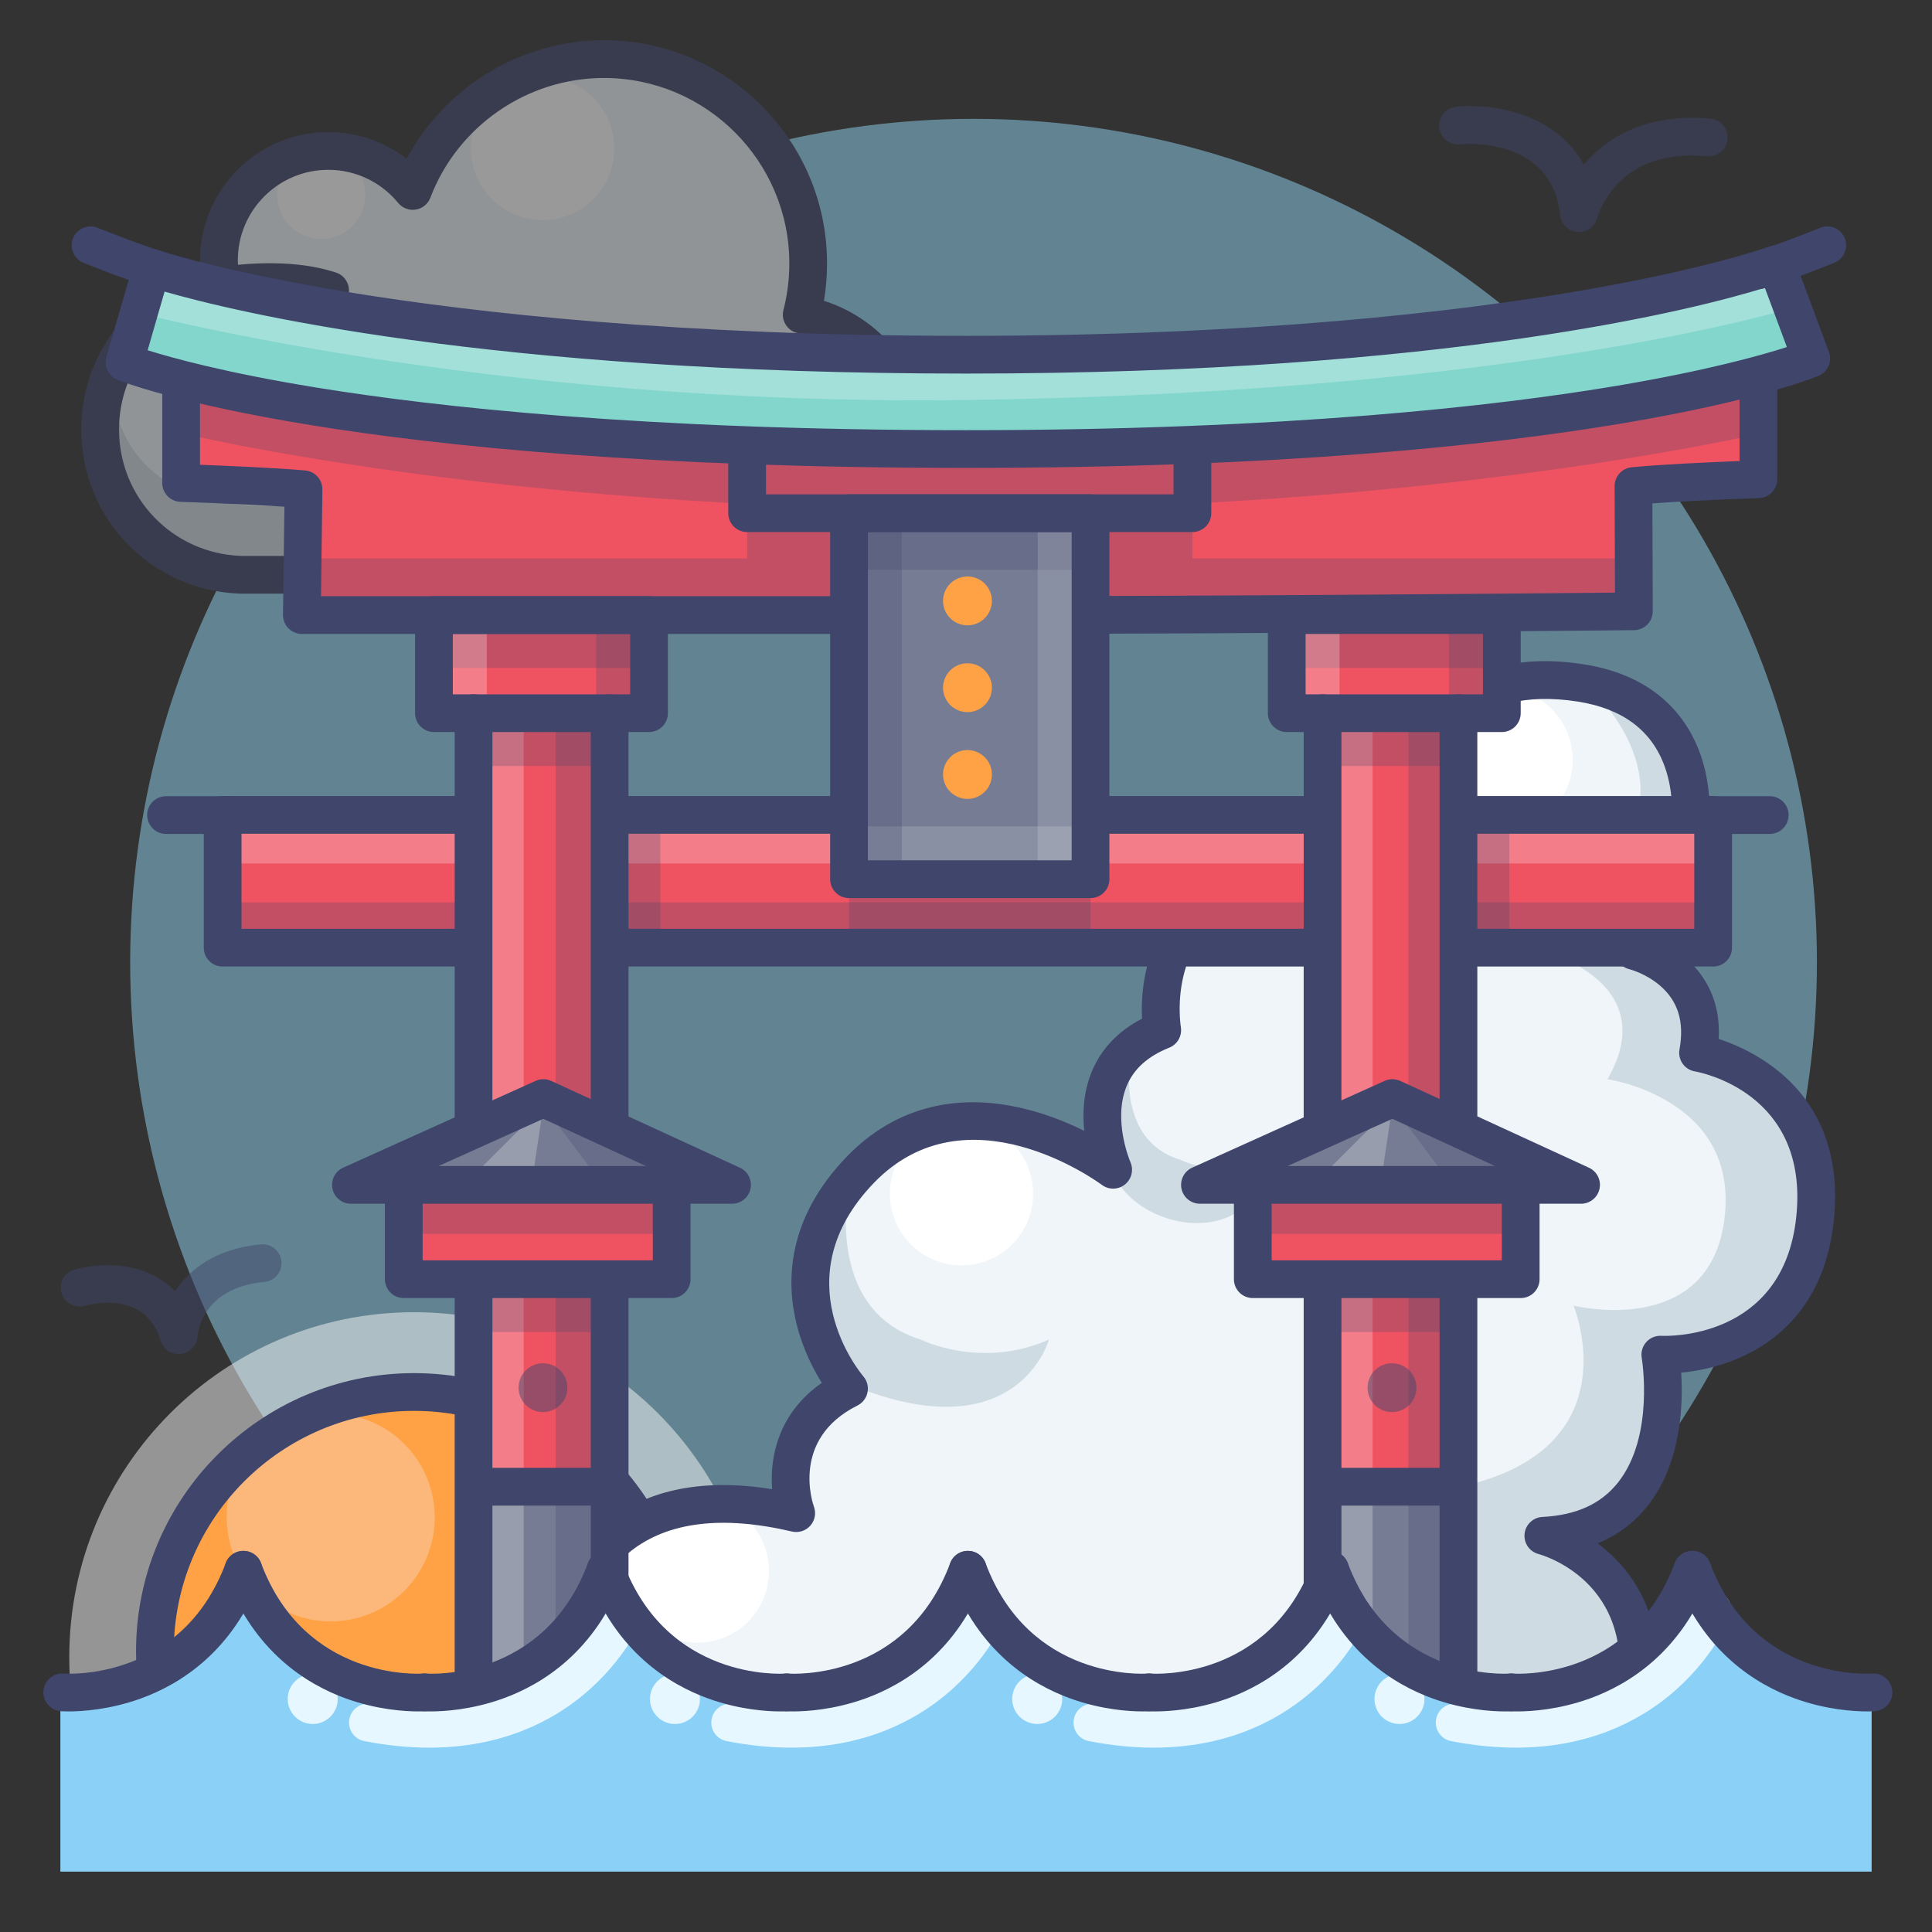 <?xml version="1.0" ?><svg enable-background="new 0 0 512 512" version="1.1" viewBox="0 0 512 512" xml:space="preserve" xmlns="http://www.w3.org/2000/svg" xmlns:xlink="http://www.w3.org/1999/xlink"><rect x="0" y="0" width="512" height="512" fill="#333333" stroke="none"/><g id="Colors"><g opacity="0.5"><g><g><circle cx="258" cy="255" fill="#91D5F2" r="223.5"/></g></g><g><g><g><path d="M241.045,117.668c0,19.104-15.372,34.36-34.422,34.583c-0.138,0.004-0.28-0.251-0.42-0.251H65.162       c-0.42,0-0.84,0.247-1.259,0.234c-20.745-0.664-37.359-17.562-37.359-38.472c0-19.174,13.974-35.02,32.292-38.034       c-0.528-2.182-0.809-4.435-0.809-6.785c0-15.997,12.967-28.948,28.964-28.948c9.025,0,17.084,4.135,22.395,10.607       c7.75-20.43,27.499-34.941,50.645-34.941c29.908,0,54.15,24.243,54.15,54.151c0,4.689-0.596,9.236-1.717,13.577       C228.721,86.336,241.045,100.564,241.045,117.668z" fill="#EFF5F9"/></g></g><g><g><path d="M96.793,51.68c0,6.438-5.218,11.655-11.655,11.655c-6.437,0-11.655-5.217-11.655-11.655       c0-6.437,5.219-11.655,11.655-11.655C91.575,40.024,96.793,45.243,96.793,51.68z" fill="#FFFFFF"/></g></g><g><g><path d="M162.797,39.349c0,10.487-8.502,18.989-18.991,18.989c-10.487,0-18.99-8.502-18.99-18.989       c0-10.488,8.503-18.99,18.99-18.99C154.295,20.358,162.797,28.861,162.797,39.349z" fill="#FFFFFF"/></g></g><g><g><path d="M71.089,134.159C24,134.159,29.5,94.75,29.5,94.75C18.25,154.75,67.166,152,67.166,152       s124.144,0,139.457,0c15.313,0,30.625-9.173,34.232-28.914C244.462,103.344,224,86.469,224,86.469       c2.277,3.29,22.36,47.531-23.704,47.531H85.01L71.089,134.159z" fill="#CFDBE2"/></g></g><g><g><path d="M189.413,149.298v0.003h-0.38C189.158,149.301,189.287,149.301,189.413,149.298z" fill="#4D4D4D"/></g></g><g><g><path d="M175.848,157.354c-41.881,0-111.641-0.012-112.096-0.025c-23.672-0.758-42.208-19.873-42.208-43.518       c0-19.75,13.026-36.652,31.61-41.907c-0.085-0.979-0.128-1.963-0.128-2.947c0-18.723,15.236-33.954,33.964-33.954       c7.62,0,14.887,2.526,20.777,7.094c10.155-19.061,30.322-31.433,52.262-31.433c32.615,0,59.15,26.535,59.15,59.15       c0,3.326-0.277,6.64-0.826,9.898c16.313,5.191,27.691,20.417,27.691,37.956c0,21.625-17.658,39.425-39.363,39.679       C206.501,157.352,193.707,157.354,175.848,157.354z M206.615,152.347h0.01H206.615z M64.001,147.331       c3.463,0.013,141.631,0.02,142.599,0.016l0,0c16.284-0.255,29.445-13.543,29.445-29.679c0-14.441-10.293-26.788-24.474-29.358       c-1.367-0.248-2.57-1.054-3.319-2.225c-0.749-1.17-0.978-2.6-0.63-3.945c1.033-4.003,1.558-8.15,1.558-12.326       c0-27.102-22.049-49.15-49.15-49.15c-20.3,0-38.773,12.745-45.97,31.716c-0.633,1.668-2.106,2.873-3.867,3.161       c-1.756,0.286-3.541-0.383-4.673-1.763c-4.575-5.577-11.329-8.775-18.529-8.775c-13.214,0-23.964,10.746-23.964,23.954       c0,1.895,0.226,3.786,0.669,5.62c0.327,1.353,0.077,2.779-0.691,3.938c-0.768,1.159-1.984,1.946-3.356,2.172       c-16.284,2.679-28.104,16.609-28.104,33.124C31.544,132.003,45.797,146.715,64.001,147.331z" fill="#3F456B"/></g></g><g><g><path d="M87.479,81.979c-0.518,0-1.044-0.081-1.562-0.251c-12.427-4.086-28.917-0.595-29.081-0.559       c-2.697,0.579-5.36-1.13-5.944-3.829s1.131-5.36,3.829-5.944c0.783-0.168,19.345-4.089,34.319,0.832       c2.623,0.862,4.051,3.688,3.188,6.312C91.535,80.644,89.579,81.979,87.479,81.979z" fill="#3F456B"/></g></g></g></g><g><g opacity="0.5"><g><path d="M201.119,439.13c0,50.468-45.923,50.62-96.392,50.62s-86.368-0.153-86.368-50.62      c0-50.468,40.911-91.38,91.38-91.38S201.119,388.662,201.119,439.13z" fill="#F7F7F7"/></g></g><g><g><path d="M178.425,437.579c0,37.934-29.594,46.769-67.528,46.769s-69.843-8.835-69.843-46.769      c0-37.934,30.751-68.685,68.686-68.685S178.425,399.646,178.425,437.579z" fill="#FFA245"/></g></g><g><g><g><ellipse cx="87.567" cy="402.253" fill="#FCB87A" rx="27.563" ry="27.563" transform="matrix(0.973 -0.23 0.23 0.973 -90.076 30.879)"/></g></g></g><g><g><path d="M110.896,483.174c-31.585,0-74.843,0-74.843-45.595c0-40.63,33.056-73.686,73.686-73.686      s73.686,33.056,73.686,73.686c0,19.56-7.361,32.346-22.505,39.09C147.443,482.672,128.818,483.174,110.896,483.174z       M109.739,373.894c-35.116,0-63.686,28.569-63.686,63.686c0,30.269,20.909,35.595,64.843,35.595      c43.238,0,62.528-5.14,62.528-35.595C173.425,402.463,144.855,373.894,109.739,373.894z" fill="#3F456B"/></g></g></g><g><g><path d="M147,445c0,0,0-59,64-44c0,0-8-22,14-33c0,0-25-29,3-58s67,0,67,0s-12-27,13-37c0,0-5-31,24-40     s43.365,6.126,43.365,6.126V203c0,0,7.074-27.773,43.635-22c38,6,31,48,22,58l-8,13c0,0,21,5,17,27c0,0,35,6,31,44s-41,36-41,36     s8,46-31,48c0,0,33.611,9,23.306,49" fill="#EFF5F9"/></g></g><g><g><path d="M416.796,201.349c0,10.487-8.501,18.989-18.991,18.989c-10.488,0-18.99-8.502-18.99-18.989     c0-10.488,8.503-18.99,18.99-18.99C408.295,182.358,416.796,190.86,416.796,201.349z" fill="#FFFFFF"/></g></g><g><g><path d="M273.796,316.349c0,10.487-8.501,18.989-18.991,18.989c-10.488,0-18.99-8.502-18.99-18.989     c0-10.488,8.503-18.99,18.99-18.99C265.295,297.358,273.796,305.86,273.796,316.349z" fill="#FFFFFF"/></g></g><g><g><path d="M203.796,416.349c0,10.487-8.501,18.989-18.991,18.989c-10.488,0-18.99-8.502-18.99-18.989     c0-10.488,8.503-18.99,18.99-18.99C195.295,397.358,203.796,405.86,203.796,416.349z" fill="#FFFFFF"/></g></g><g><g><path d="M225,314c0,0-7,33,19,41c0,0,16,8,34,0c0,0-8,29-50,13C200,356,225,314,225,314z" fill="#CFDBE2"/></g></g><g><g><path d="M299.753,279.296c-0.001,0.003-4.786,22.569,12.994,28.04c0,0,10.942,5.471,23.253,0     c-0.202,0.09-0.503,2.483-0.575,2.747c-0.586,2.137-1.447,4.216-2.617,6.1c-9.329,15.024-36.75,7.026-39.107-9.539     c-0.689-4.839-0.217-9.815,1.132-14.501C296.106,287.723,298.798,283.799,299.753,279.296z" fill="#CFDBE2"/></g></g><g><g><path d="M419,180c0,0,38,31.252-4,59.126L408.667,252c0,0,32.333,8,17.333,34c0,0,35,5,31,37s-40,23-40,23     s15.892,38-30.054,48s0,0,0,0L385,446.574c0,0,34.667,5.092,48.333-11.241c0,0-0.489-20.828-21.411-28.58     c0,0,32.677-6.206,28.377-45.479c0,0,32.701-1.273,37.701-33.273s-13.238-44.5-25.119-49.25c0,0,2.119-17.75-19.881-26.75     l13.75-37.75C446.75,214.25,454,190,419,180z" fill="#CFDBE2"/></g></g><g><g><path d="M432.31,461.001c-0.413,0-0.833-0.051-1.251-0.159c-2.675-0.688-4.284-3.415-3.595-6.089     c8.967-34.804-18.58-42.608-19.757-42.923c-2.377-0.637-3.938-2.908-3.68-5.355c0.259-2.446,2.259-4.342,4.717-4.468     c8.954-0.46,15.496-3.425,19.999-9.065c9.81-12.289,6.366-32.878,6.331-33.085c-0.262-1.5,0.176-3.038,1.188-4.177     c1.011-1.139,2.488-1.759,4.008-1.673c1.307,0.067,32.316,1.168,35.758-31.53c3.47-32.961-25.632-38.336-26.872-38.549     c-1.315-0.226-2.486-0.968-3.252-2.061c-0.766-1.094-1.062-2.448-0.822-3.762c1.333-7.333-0.401-12.904-5.302-17.031     c-3.737-3.147-7.896-4.2-7.938-4.21c-1.561-0.372-2.848-1.469-3.461-2.951c-0.614-1.481-0.479-3.168,0.361-4.533l8-13     c0.158-0.258,0.339-0.5,0.541-0.725c3.752-4.169,8.538-19.379,3.926-32.388c-3.413-9.629-11.147-15.459-22.989-17.329     c-29.081-4.584-36.691,14.244-37.854,17.79v35.397c0,2.046-1.246,3.885-3.146,4.644c-1.899,0.758-4.069,0.283-5.479-1.2     c-0.482-0.491-12.869-12.676-38.257-4.794c-24.572,7.626-20.722,33.338-20.546,34.429c0.372,2.31-0.907,4.569-3.079,5.438     c-5.727,2.29-9.426,5.637-11.31,10.23c-3.714,9.059,0.979,20.001,1.027,20.11c0.908,2.077,0.308,4.513-1.467,5.923     c-1.775,1.413-4.274,1.458-6.092,0.106c-1.446-1.069-35.846-25.988-60.42-0.54c-24.402,25.275-3.693,50.225-2.8,51.274     c0.996,1.17,1.404,2.739,1.098,4.245s-1.284,2.793-2.658,3.479c-17.81,8.905-11.802,26.093-11.537,26.819     c0.627,1.726,0.259,3.656-0.96,5.029c-1.22,1.372-3.094,1.968-4.88,1.548c-18.477-4.332-32.86-2.57-42.746,5.233     c-14.847,11.717-15.112,33.688-15.113,33.909c-0.012,2.753-2.248,4.983-5,4.983c-0.004,0-0.007,0-0.011,0     C144.232,449.988,142,447.757,142,445c0-1.093,0.214-26.922,18.848-41.692c10.93-8.664,25.633-11.568,43.776-8.665     c-0.688-8.775,1.789-20.228,13.165-28.171c-2.22-3.543-4.992-8.867-6.637-15.371c-2.82-11.152-2.811-27.938,13.251-44.573     c12.794-13.254,29.709-17.48,48.916-12.226c5.328,1.458,10.11,3.452,14.015,5.382c-0.479-4.706-0.229-10.216,1.931-15.528     c2.484-6.113,6.98-10.879,13.392-14.205c-0.734-13.043,4.159-34.369,27.861-41.726c18.66-5.791,31.953-2.39,39.848,1.514V203     c0-0.416,0.052-0.831,0.154-1.234c0.083-0.32,8.671-32.115,49.26-25.704c19.607,3.096,27.602,14.687,30.855,23.864     c5.29,14.923,1.318,33.928-5.595,42.049l-4.694,7.628c6.586,3.412,15.958,10.907,15.126,25.718     c10.313,3.397,34.007,14.898,30.501,48.203c-2.318,22.023-14.861,31.901-24.975,36.311c-5.812,2.532-11.451,3.548-15.463,3.943     c0.528,8.312,0.083,24.054-8.977,35.402c-3.506,4.392-7.903,7.675-13.147,9.827c9.839,7.401,20.533,21.86,13.736,48.24     C436.566,459.503,434.535,461.001,432.31,461.001z" fill="#3F456B"/></g></g><g><g><path d="M466,96v31c0,0-22.39,0.75-33.11,1.81L433,162c0,0-96.77,1-175.95,1C177.87,163,80,163,80,163l0.44-33.34     C69.48,128.68,48,128,48,128V97" fill="#EF5362"/></g></g><g><g><rect fill="#EF5362" height="393.881" transform="matrix(-1.836970e-16 1 -1 -1.836970e-16 492.083 -22.036)" width="40.047" x="237.036" y="38.083"/></g></g><g opacity="0.25"><g><rect fill="#FFFFFF" height="12.874" width="392.762" x="60.119" y="215.953"/></g></g><g><g><path d="M454,256.142H59c-2.762,0-5-2.238-5-5v-35.188c0-2.762,2.238-5,5-5h395c2.762,0,5,2.238,5,5v35.188     C459,253.903,456.762,256.142,454,256.142z M64,246.142h385v-25.188H64V246.142z" fill="#3F456B"/></g></g><g opacity="0.25"><g><rect fill="#3F456B" height="12.874" width="392.762" x="60.119" y="239.126"/></g></g><g><g><rect fill="#EF5362" height="268" width="36.944" x="125.056" y="189"/></g></g><g><g><rect fill="#EF5362" height="268" width="36.892" x="350.054" y="189"/></g></g><g opacity="0.5"><g><path d="M418.434,61.485c-0.126,0-0.252-0.004-0.38-0.014c-2.408-0.185-4.345-2.045-4.597-4.447     c-2.2-21.005-25.554-18.877-26.546-18.777c-2.755,0.284-5.202-1.722-5.48-4.469c-0.279-2.748,1.722-5.201,4.469-5.48     c9.504-0.963,26.256,1.573,33.827,15.367c6.072-7.271,16.717-13.728,33.529-12.224c2.75,0.247,4.78,2.676,4.534,5.427     c-0.247,2.751-2.655,4.777-5.427,4.534c-10.136-0.907-18.076,1.516-23.594,7.203c-4.198,4.326-5.481,9.084-5.494,9.132     C422.694,59.949,420.69,61.485,418.434,61.485z" fill="#3F456B"/></g></g><g opacity="0.5"><g><path d="M47.347,358.833c-2.195,0-4.166-1.446-4.795-3.596c-3.896-13.317-18.449-9.656-20.093-9.195     c-2.656,0.747-5.415-0.795-6.169-3.442c-0.754-2.648,0.765-5.404,3.41-6.169c0.637-0.186,6.424-1.78,13.169-0.831     c5.489,0.767,10.071,3.031,13.515,6.589c3.858-5.844,10.884-11.335,22.764-12.418c2.742-0.244,5.184,1.775,5.434,4.525     c0.251,2.75-1.775,5.183-4.525,5.434c-16.725,1.524-17.682,13.887-17.715,14.413c-0.15,2.424-2.021,4.39-4.435,4.659     C47.719,358.823,47.532,358.833,47.347,358.833z" fill="#3F456B"/></g></g><g><g><rect fill="#767C93" height="69" width="34" x="126" y="394"/></g></g><g><g><rect fill="#767C93" height="69" width="35.838" x="351.108" y="394"/></g></g><g opacity="0.25"><g><rect fill="#3F456B" height="14.757" transform="matrix(-1.836970e-16 1 -1 -1.836970e-16 697.697 -63.547)" width="256.15" x="252.547" y="309.696"/></g></g><g opacity="0.25"><g><rect fill="#3F456B" height="14" transform="matrix(-1.836970e-16 1 -1 -1.836970e-16 629 -157)" width="40" x="373" y="229"/></g></g><g opacity="0.25"><g><rect fill="#3F456B" height="14" transform="matrix(-1.836970e-16 1 -1 -1.836970e-16 404 68)" width="40" x="148" y="229"/></g></g><g opacity="0.25"><g><rect fill="#3F456B" height="14.778" transform="matrix(-1.836970e-16 1 -1 -1.836970e-16 471.686 162.464)" width="256.15" x="26.536" y="309.686"/></g></g><g opacity="0.25"><g><rect fill="#FFFFFF" height="14.778" transform="matrix(-1.836970e-16 1 -1 -1.836970e-16 448.464 185.686)" width="256.15" x="3.314" y="309.686"/></g></g><g opacity="0.25"><g><rect fill="#FFFFFF" height="14.757" transform="matrix(-1.836970e-16 1 -1 -1.836970e-16 673.453 -39.303)" width="256.15" x="228.304" y="309.696"/></g></g><g opacity="0.25"><g><rect fill="#3F456B" height="14" transform="matrix(-1 -1.224647e-16 1.224647e-16 -1 286 392)" width="36" x="125" y="189"/></g></g><g opacity="0.25"><g><rect fill="#3F456B" height="14" transform="matrix(-1 -1.224647e-16 1.224647e-16 -1 738 392)" width="36" x="351" y="189"/></g></g><g opacity="0.25"><g><polygon fill="#3F456B" points="433,148 433,162 81,162 81,148 198,148 198,124 316,124 316,148    "/></g></g><g><g><polyline fill="#EF5362" points="316,112 316,137 198,137 198,112    "/></g></g><g><g><rect fill="#EF5362" height="26" width="57" x="115" y="163"/></g></g><g opacity="0.25"><g><rect fill="#3F456B" height="14" transform="matrix(-1 -1.224647e-16 1.224647e-16 -1 286 340)" width="56" x="115" y="163"/></g></g><g opacity="0.25"><g><rect fill="#FFFFFF" height="14" transform="matrix(-1.836970e-16 1 -1 -1.836970e-16 298.741 54.741)" width="24.519" x="109.741" y="169.741"/></g></g><g opacity="0.25"><g><rect fill="#3F456B" height="14" transform="matrix(-1.836970e-16 1 -1 -1.836970e-16 341.741 11.741)" width="24.519" x="152.741" y="169.741"/></g></g><g><g><rect fill="#EF5362" height="26" width="57" x="341" y="163"/></g></g><g opacity="0.25"><g><rect fill="#3F456B" height="14" transform="matrix(-1 -1.224647e-16 1.224647e-16 -1 738 340)" width="56" x="341" y="163"/></g></g><g opacity="0.25"><g><rect fill="#FFFFFF" height="14" transform="matrix(-1.836970e-16 1 -1 -1.836970e-16 524.74 -171.259)" width="24.519" x="335.741" y="169.741"/></g></g><g opacity="0.25"><g><rect fill="#3F456B" height="14" transform="matrix(-1.836970e-16 1 -1 -1.836970e-16 567.74 -214.259)" width="24.519" x="378.741" y="169.741"/></g></g><g><g><path d="M469,221h-16c-2.762,0-5-2.238-5-5s2.238-5,5-5h16c2.762,0,5,2.238,5,5S471.762,221,469,221z" fill="#3F456B"/></g></g><g><g><path d="M60,221H44c-2.762,0-5-2.238-5-5s2.238-5,5-5h16c2.762,0,5,2.238,5,5S62.762,221,60,221z" fill="#3F456B"/></g></g></g><g id="Lines"><g><g><path d="M257.05,168H80c-1.338,0-2.619-0.536-3.559-1.488c-0.939-0.951-1.459-2.24-1.441-3.577l0.378-28.651     c-11.226-0.764-27.351-1.28-27.536-1.286C45.144,132.912,43,130.7,43,128V97c0-2.762,2.238-5,5-5s5,2.238,5,5v26.171     c7.021,0.261,20.003,0.804,27.885,1.509c2.604,0.233,4.589,2.433,4.555,5.046L85.066,158H257.05     c68.091,0,150.141-0.749,170.934-0.95l-0.094-28.223c-0.009-2.577,1.943-4.738,4.508-4.992c7.798-0.771,21.37-1.371,28.603-1.654     V96c0-2.762,2.238-5,5-5s5,2.238,5,5v31c0,2.696-2.138,4.907-4.833,4.997c-0.193,0.007-17.032,0.577-28.262,1.407L438,161.983     c0.009,2.748-2.201,4.988-4.948,5.017C432.084,167.01,335.351,168,257.05,168z" fill="#3F456B"/></g></g><g><g><path d="M125.495,448.326c-2.762,0-5-2.238-5-5V189c0-2.762,2.238-5,5-5s5,2.238,5,5v254.326     C130.495,446.088,128.257,448.326,125.495,448.326z" fill="#3F456B"/></g></g><g><g><path d="M161.561,454.707c-2.762,0-5-2.238-5-5V189c0-2.762,2.238-5,5-5s5,2.238,5,5v260.707     C166.561,452.469,164.322,454.707,161.561,454.707z" fill="#3F456B"/></g></g><g><g><path d="M350.493,448.326c-2.762,0-5-2.238-5-5V189c0-2.762,2.238-5,5-5s5,2.238,5,5v254.326     C355.493,446.088,353.255,448.326,350.493,448.326z" fill="#3F456B"/></g></g><g><g><path d="M386.507,454.707c-2.762,0-5-2.238-5-5V189c0-2.762,2.238-5,5-5s5,2.238,5,5v260.707     C391.507,452.469,389.269,454.707,386.507,454.707z" fill="#3F456B"/></g></g><g opacity="0.25"><g><rect fill="#3F456B" height="97" width="64" x="225" y="155"/></g></g><g><g><rect fill="#767C93" height="97" width="64" x="225" y="136"/></g></g><g opacity="0.25"><g><rect fill="#3F456B" height="14" transform="matrix(-1 -1.224647e-16 1.224647e-16 -1 514 288)" width="70" x="222" y="137"/></g></g><g opacity="0.15"><g><rect fill="#FFFFFF" height="14" transform="matrix(-1 -1.224647e-16 1.224647e-16 -1 514 452)" width="70" x="222" y="219"/></g></g><g opacity="0.15"><g><rect fill="#FFFFFF" height="14" transform="matrix(-1.836970e-16 1 -1 -1.836970e-16 467.5 -96.5)" width="99" x="232.5" y="178.5"/></g></g><g opacity="0.25"><g><rect fill="#3F456B" height="14" transform="matrix(-1.836970e-16 1 -1 -1.836970e-16 417.5 -46.5)" width="99" x="182.5" y="178.5"/></g></g><g><g><path d="M289,238h-64c-2.762,0-5-2.238-5-5v-97c0-2.762,2.238-5,5-5h64c2.762,0,5,2.238,5,5v97     C294,235.762,291.762,238,289,238z M230,228h54v-87h-54V228z" fill="#3F456B"/></g></g><g><g><path d="M316,141H198c-2.762,0-5-2.238-5-5v-25c0-2.762,2.238-5,5-5s5,2.238,5,5v20h108v-20c0-2.762,2.238-5,5-5     s5,2.238,5,5v25C321,138.762,318.762,141,316,141z" fill="#3F456B"/></g></g><g><g><path d="M160.944,399h-34.833c-2.762,0-5-2.238-5-5s2.238-5,5-5h34.833c2.762,0,5,2.238,5,5     S163.706,399,160.944,399z" fill="#3F456B"/></g></g><g><g><path d="M385,399h-33c-2.762,0-5-2.238-5-5s2.238-5,5-5h33c2.762,0,5,2.238,5,5S387.762,399,385,399z" fill="#3F456B"/></g></g><g><g><g><g><path d="M496,448.5V496H16v-47.5c0,0,34.58,2.92,47.75-32.25L64.5,416c13.17,35.17,48,32.5,48,32.5       s34.83,2.67,48-32.5c13.17,35.17,48,32.5,48,32.5s34.83,2.67,48-32.5c13.17,35.17,48,32.5,48,32.5s34.83,2.67,48-32.5       c13.17,35.17,48,32.5,48,32.5s34.41,2.64,47.75-31.86C461.59,451.14,496,448.5,496,448.5z" fill="#8BD0F7"/></g></g></g><g><g><g><path d="M113.731,463.144c-5.269,0-10.989-0.528-17.188-1.736c-2.711-0.528-4.479-3.154-3.951-5.864       c0.527-2.711,3.16-4.481,5.863-3.951c47.3,9.215,62.169-25.26,62.78-26.732c1.054-2.543,3.969-3.767,6.52-2.72       c2.549,1.045,3.775,3.945,2.739,6.497c-0.185,0.456-4.656,11.259-16.072,20.663       C146.198,456.075,132.995,463.144,113.731,463.144z" fill="#E6F7FF"/></g></g></g><g><g><circle cx="82.875" cy="450.25" fill="#E6F7FF" r="6.625"/></g></g><g><g><g><path d="M209.731,463.144c-5.268,0-10.989-0.528-17.188-1.736c-2.711-0.528-4.479-3.154-3.951-5.864       c0.527-2.711,3.16-4.481,5.863-3.951c47.3,9.215,62.169-25.26,62.78-26.732c1.054-2.543,3.969-3.767,6.52-2.72       c2.549,1.045,3.775,3.945,2.739,6.497c-0.185,0.456-4.656,11.259-16.072,20.663       C242.198,456.075,228.995,463.144,209.731,463.144z" fill="#E6F7FF"/></g></g></g><g><g><circle cx="178.875" cy="450.25" fill="#E6F7FF" r="6.625"/></g></g><g><g><g><path d="M305.731,463.144c-5.269,0-10.989-0.528-17.188-1.736c-2.711-0.528-4.479-3.154-3.951-5.864       c0.527-2.711,3.16-4.481,5.863-3.951c47.3,9.215,62.169-25.26,62.78-26.732c1.054-2.543,3.969-3.767,6.52-2.72       c2.549,1.045,3.775,3.945,2.739,6.497c-0.185,0.456-4.656,11.259-16.072,20.663       C338.198,456.075,324.995,463.144,305.731,463.144z" fill="#E6F7FF"/></g></g></g><g><g><circle cx="274.875" cy="450.25" fill="#E6F7FF" r="6.625"/></g></g><g><g><g><path d="M401.731,463.144c-5.269,0-10.989-0.528-17.188-1.736c-2.711-0.528-4.479-3.154-3.951-5.864       c0.527-2.711,3.16-4.481,5.863-3.951c47.3,9.215,62.169-25.26,62.78-26.732c1.054-2.543,3.969-3.767,6.52-2.72       c2.549,1.045,3.775,3.945,2.739,6.497c-0.185,0.456-4.656,11.259-16.072,20.663       C434.198,456.075,420.995,463.144,401.731,463.144z" fill="#E6F7FF"/></g></g></g><g><g><circle cx="370.875" cy="450.25" fill="#E6F7FF" r="6.625"/></g></g><g><g><g><g><path d="M110.839,453.545c-3.437,0-10.794-0.414-19.096-3.403c-10.44-3.761-24.453-12.432-31.926-32.389        c-0.968-2.586,0.344-5.467,2.93-6.436c2.585-0.969,5.467,0.344,6.436,2.93c11.641,31.089,41.676,29.349,42.952,29.267        c2.74-0.218,5.143,1.874,5.344,4.622c0.201,2.747-1.85,5.14-4.597,5.35C112.777,453.493,112.053,453.545,110.839,453.545z" fill="#3F456B"/></g></g><g><g><path d="M18.161,453.545c-1.215,0-1.938-0.052-2.043-0.06c-2.753-0.211-4.814-2.613-4.604-5.367        s2.634-4.822,5.367-4.604c1.247,0.081,31.295,1.821,42.936-29.268c0.969-2.585,3.852-3.896,6.436-2.93        c2.586,0.969,3.897,3.85,2.93,6.436c-7.473,19.957-21.485,28.628-31.926,32.389C28.956,453.131,21.598,453.545,18.161,453.545        z" fill="#3F456B"/></g></g></g><g><g><g><path d="M206.839,453.545c-3.437,0-10.794-0.414-19.096-3.403c-10.44-3.761-24.453-12.432-31.926-32.389        c-0.968-2.586,0.344-5.467,2.93-6.436c2.585-0.969,5.468,0.344,6.436,2.93c11.641,31.089,41.68,29.349,42.952,29.267        c2.733-0.218,5.143,1.874,5.344,4.622c0.201,2.747-1.85,5.14-4.597,5.35C208.777,453.493,208.053,453.545,206.839,453.545z" fill="#3F456B"/></g></g><g><g><path d="M114.161,453.545c-1.215,0-1.938-0.052-2.043-0.06c-2.753-0.211-4.814-2.613-4.604-5.367        c0.211-2.748,2.598-4.819,5.352-4.604c1.287,0.093,31.313,1.813,42.951-29.267c0.968-2.585,3.852-3.896,6.436-2.93        c2.586,0.969,3.897,3.85,2.93,6.436c-7.473,19.957-21.485,28.628-31.926,32.389        C124.956,453.131,117.598,453.545,114.161,453.545z" fill="#3F456B"/></g></g></g><g><g><g><path d="M302.839,453.545c-3.437,0-10.794-0.414-19.096-3.403c-10.44-3.761-24.453-12.432-31.926-32.389        c-0.968-2.586,0.344-5.467,2.93-6.436c2.585-0.969,5.467,0.344,6.436,2.93c11.641,31.089,41.676,29.349,42.952,29.267        c2.726-0.218,5.143,1.874,5.344,4.622c0.201,2.747-1.85,5.14-4.597,5.35C304.777,453.493,304.053,453.545,302.839,453.545z" fill="#3F456B"/></g></g><g><g><path d="M210.161,453.545c-1.215,0-1.938-0.052-2.043-0.06c-2.753-0.211-4.814-2.613-4.604-5.367        c0.211-2.748,2.599-4.819,5.352-4.604c1.286,0.093,31.313,1.813,42.951-29.267c0.969-2.585,3.852-3.896,6.436-2.93        c2.586,0.969,3.897,3.85,2.93,6.436c-7.473,19.957-21.485,28.628-31.926,32.389        C220.956,453.131,213.598,453.545,210.161,453.545z" fill="#3F456B"/></g></g></g><g><g><g><path d="M398.839,453.545c-3.437,0-10.794-0.414-19.096-3.403c-10.44-3.761-24.453-12.432-31.926-32.389        c-0.968-2.586,0.344-5.467,2.93-6.436c2.585-0.969,5.468,0.344,6.436,2.93c11.641,31.089,41.68,29.349,42.952,29.267        c2.74-0.218,5.143,1.874,5.344,4.622c0.201,2.747-1.85,5.14-4.597,5.35C400.777,453.493,400.053,453.545,398.839,453.545z" fill="#3F456B"/></g></g><g><g><path d="M306.161,453.545c-1.215,0-1.938-0.052-2.043-0.06c-2.753-0.211-4.814-2.613-4.604-5.367        c0.211-2.748,2.601-4.819,5.352-4.604c1.285,0.093,31.313,1.813,42.951-29.267c0.968-2.585,3.852-3.896,6.436-2.93        c2.586,0.969,3.897,3.85,2.93,6.436c-7.473,19.957-21.485,28.628-31.926,32.389        C316.956,453.131,309.598,453.545,306.161,453.545z" fill="#3F456B"/></g></g></g><g><g><g><path d="M494.839,453.545c-3.437,0-10.794-0.414-19.096-3.403c-10.44-3.761-24.453-12.432-31.926-32.389        c-0.968-2.586,0.344-5.467,2.93-6.436c2.585-0.969,5.467,0.344,6.436,2.93c11.641,31.089,41.676,29.349,42.952,29.267        c2.732-0.218,5.143,1.874,5.344,4.622c0.201,2.747-1.85,5.14-4.597,5.35C496.777,453.493,496.053,453.545,494.839,453.545z" fill="#3F456B"/></g></g><g><g><path d="M402.161,453.545c-1.215,0-1.938-0.052-2.043-0.06c-2.753-0.211-4.814-2.613-4.604-5.367        c0.211-2.748,2.603-4.819,5.352-4.604c1.285,0.093,31.313,1.813,42.951-29.267c0.969-2.585,3.852-3.896,6.436-2.93        c2.586,0.969,3.897,3.85,2.93,6.436c-7.473,19.957-21.485,28.628-31.926,32.389        C412.956,453.131,405.598,453.545,402.161,453.545z" fill="#3F456B"/></g></g></g></g></g><g opacity="0.25"><g><path d="M49,115c0,0,83,20,207,20s210-20,210-20l-1-14c0,0-89,17-209,17S51,101,51,101L49,115z" fill="#3F456B"/></g></g><g opacity="0.25"><g><rect fill="#3F456B" height="14" transform="matrix(-1 -1.224647e-16 1.224647e-16 -1 286 692)" width="38" x="124" y="339"/></g></g><g opacity="0.25"><g><rect fill="#3F456B" height="14" transform="matrix(-1 -1.224647e-16 1.224647e-16 -1 738 692)" width="38" x="350" y="339"/></g></g><g><g><g><polyline fill="#767C93" points="107,314 93,314 144,291 194,314 178,314     "/></g></g><g><g><rect fill="#EF5362" height="25" transform="matrix(-1 -1.224647e-16 1.224647e-16 -1 285 653)" width="71" x="107" y="314"/></g></g><g opacity="0.25"><g><rect fill="#3F456B" height="14" transform="matrix(-1 -1.224647e-16 1.224647e-16 -1 286 640)" width="70" x="108" y="313"/></g></g><g opacity="0.25"><g><polygon fill="#3F456B" points="144,293 159,313 181,311     "/></g></g><g opacity="0.25"><g><polygon fill="#FFFFFF" points="144,293 124,313 141,313     "/></g></g><g><g><path d="M194,319h-16c-2.762,0-5-2.238-5-5c0-1.362,0.545-2.598,1.429-3.499l-30.449-14.007l-32.784,14.785      c0.509,0.783,0.805,1.717,0.805,2.721c0,2.762-2.238,5-5,5H93c-2.356,0-4.393-1.646-4.889-3.948      c-0.495-2.304,0.686-4.641,2.833-5.609l51-23c1.318-0.595,2.831-0.591,4.146,0.016l50,23c2.134,0.981,3.297,3.316,2.794,5.611      C198.382,317.364,196.35,319,194,319z" fill="#3F456B"/></g></g><g><g><path d="M178,344h-71c-2.762,0-5-2.238-5-5v-25c0-2.762,2.238-5,5-5h71c2.762,0,5,2.238,5,5v25      C183,341.762,180.762,344,178,344z M112,334h61v-15h-61V334z" fill="#3F456B"/></g></g></g><g><g><g><polyline fill="#767C93" points="332,314 318,314 369,291 419,314 403,314     "/></g></g><g><g><rect fill="#EF5362" height="25" transform="matrix(-1 -1.224647e-16 1.224647e-16 -1 735 653)" width="71" x="332" y="314"/></g></g><g opacity="0.25"><g><rect fill="#3F456B" height="14" transform="matrix(-1 -1.224647e-16 1.224647e-16 -1 736 640)" width="70" x="333" y="313"/></g></g><g opacity="0.25"><g><polygon fill="#3F456B" points="369,293 384,313 406,311     "/></g></g><g opacity="0.25"><g><polygon fill="#FFFFFF" points="369,293 349,313 366,313     "/></g></g><g><g><path d="M419,319h-16c-2.762,0-5-2.238-5-5c0-1.362,0.545-2.598,1.429-3.499l-30.449-14.007l-32.784,14.785      c0.509,0.783,0.805,1.717,0.805,2.721c0,2.762-2.238,5-5,5h-14c-2.356,0-4.393-1.646-4.889-3.948      c-0.495-2.304,0.686-4.641,2.833-5.609l51-23c1.318-0.595,2.831-0.591,4.146,0.016l50,23c2.134,0.981,3.297,3.316,2.794,5.611      C423.382,317.364,421.35,319,419,319z" fill="#3F456B"/></g></g><g><g><path d="M403,344h-71c-2.762,0-5-2.238-5-5v-25c0-2.762,2.238-5,5-5h71c2.762,0,5,2.238,5,5v25      C408,341.762,405.762,344,403,344z M337,334h61v-15h-61V334z" fill="#3F456B"/></g></g></g><g><g><path d="M172,194h-57c-2.762,0-5-2.238-5-5v-26c0-2.762,2.238-5,5-5h57c2.762,0,5,2.238,5,5v26     C177,191.762,174.762,194,172,194z M120,184h47v-16h-47V184z" fill="#3F456B"/></g></g><g><g><path d="M398,194h-57c-2.762,0-5-2.238-5-5v-26c0-2.762,2.238-5,5-5h57c2.762,0,5,2.238,5,5v26     C403,191.762,400.762,194,398,194z M346,184h47v-16h-47V184z" fill="#3F456B"/></g></g><g><g><g><path d="M470.709,70c0,0-65.037,24-214.725,24C107.328,94,40.226,71,40.226,71L33,96c0,0,56.778,23,222.984,23      S480,95,480,95L470.709,70z" fill="#83D6CC"/></g></g><g opacity="0.25"><g><path d="M33,82c0,0,94.949,25.707,223,24c150-2,221-25,221-25l-2-8c0,0-75,20.781-219,20.781      C101,93.781,36,72,36,72L33,82z" fill="#FFFFFF"/></g></g><g><g><path d="M255.983,124c-165.279,0-222.506-22.412-224.86-23.366c-2.374-0.961-3.638-3.562-2.927-6.022l7.227-25      c0.38-1.314,1.282-2.416,2.497-3.047c1.216-0.632,2.634-0.736,3.928-0.294c0.163,0.056,17.048,5.745,51.735,11.362      C125.604,82.818,179.771,89,255.983,89c76.973,0,130.936-6.486,162.65-11.928c34.122-5.854,50.186-11.705,50.344-11.763      c2.591-0.955,5.459,0.365,6.418,2.948l9.291,25c0.937,2.521-0.287,5.329-2.77,6.36C479.519,100.613,421.285,124,255.983,124z       M39.125,92.817c6.493,2.049,20.711,5.976,44.57,9.866C115.351,107.847,170.936,114,255.983,114      c85.046,0,140.903-6.422,172.787-11.809c23.748-4.013,38.08-8.062,44.77-10.22l-5.838-15.71      C450.203,81.685,384.272,99,255.983,99C128.968,99,61.761,82.514,43.617,77.275L39.125,92.817z" fill="#3F456B"/></g></g></g><g><g><path d="M42.247,76.642c-0.482,0-0.972-0.07-1.457-0.218c-7.885-2.397-18.242-6.616-18.68-6.795     c-2.557-1.043-3.783-3.962-2.739-6.519c1.043-2.556,3.959-3.785,6.519-2.739c0.103,0.042,10.372,4.224,17.811,6.486     c2.642,0.803,4.132,3.596,3.328,6.238C46.373,75.253,44.391,76.642,42.247,76.642z" fill="#3F456B"/></g></g><g><g><path d="M465.998,76.642c-2.144,0-4.126-1.389-4.781-3.546c-0.804-2.643,0.687-5.436,3.328-6.238     c7.448-2.266,17.708-6.444,17.811-6.486c2.556-1.047,5.475,0.182,6.519,2.739c1.044,2.557-0.183,5.476-2.739,6.519     c-0.438,0.179-10.795,4.397-18.68,6.795C466.97,76.571,466.479,76.642,465.998,76.642z" fill="#3F456B"/></g></g><g><g><g><path d="M257.939,152.964c3.472,0.854,5.594,4.36,4.738,7.833c-0.854,3.471-4.363,5.592-7.835,4.736      c-3.47-0.856-5.592-4.362-4.736-7.833C250.961,154.227,254.468,152.108,257.939,152.964z" fill="#FFA245"/></g></g><g><g><path d="M257.939,175.964c3.472,0.854,5.594,4.36,4.738,7.833c-0.854,3.471-4.363,5.592-7.835,4.736      c-3.47-0.856-5.592-4.362-4.736-7.833C250.961,177.227,254.468,175.108,257.939,175.964z" fill="#FFA245"/></g></g><g><g><path d="M257.939,198.964c3.472,0.854,5.594,4.36,4.738,7.833c-0.854,3.471-4.363,5.592-7.835,4.736      c-3.47-0.856-5.592-4.362-4.736-7.833C250.961,200.227,254.468,198.108,257.939,198.964z" fill="#FFA245"/></g></g></g><g opacity="0.5"><g><path d="M137.606,366.201c0.854-3.472,4.36-5.594,7.833-4.738c3.471,0.854,5.592,4.363,4.736,7.835     c-0.855,3.47-4.362,5.592-7.833,4.736C138.87,373.179,136.751,369.672,137.606,366.201z" fill="#3F456B"/></g></g><g opacity="0.5"><g><path d="M362.606,366.201c0.854-3.472,4.36-5.594,7.833-4.738c3.471,0.854,5.592,4.363,4.736,7.835     c-0.855,3.47-4.362,5.592-7.833,4.736C363.87,373.179,361.751,369.672,362.606,366.201z" fill="#3F456B"/></g></g></g></svg>
